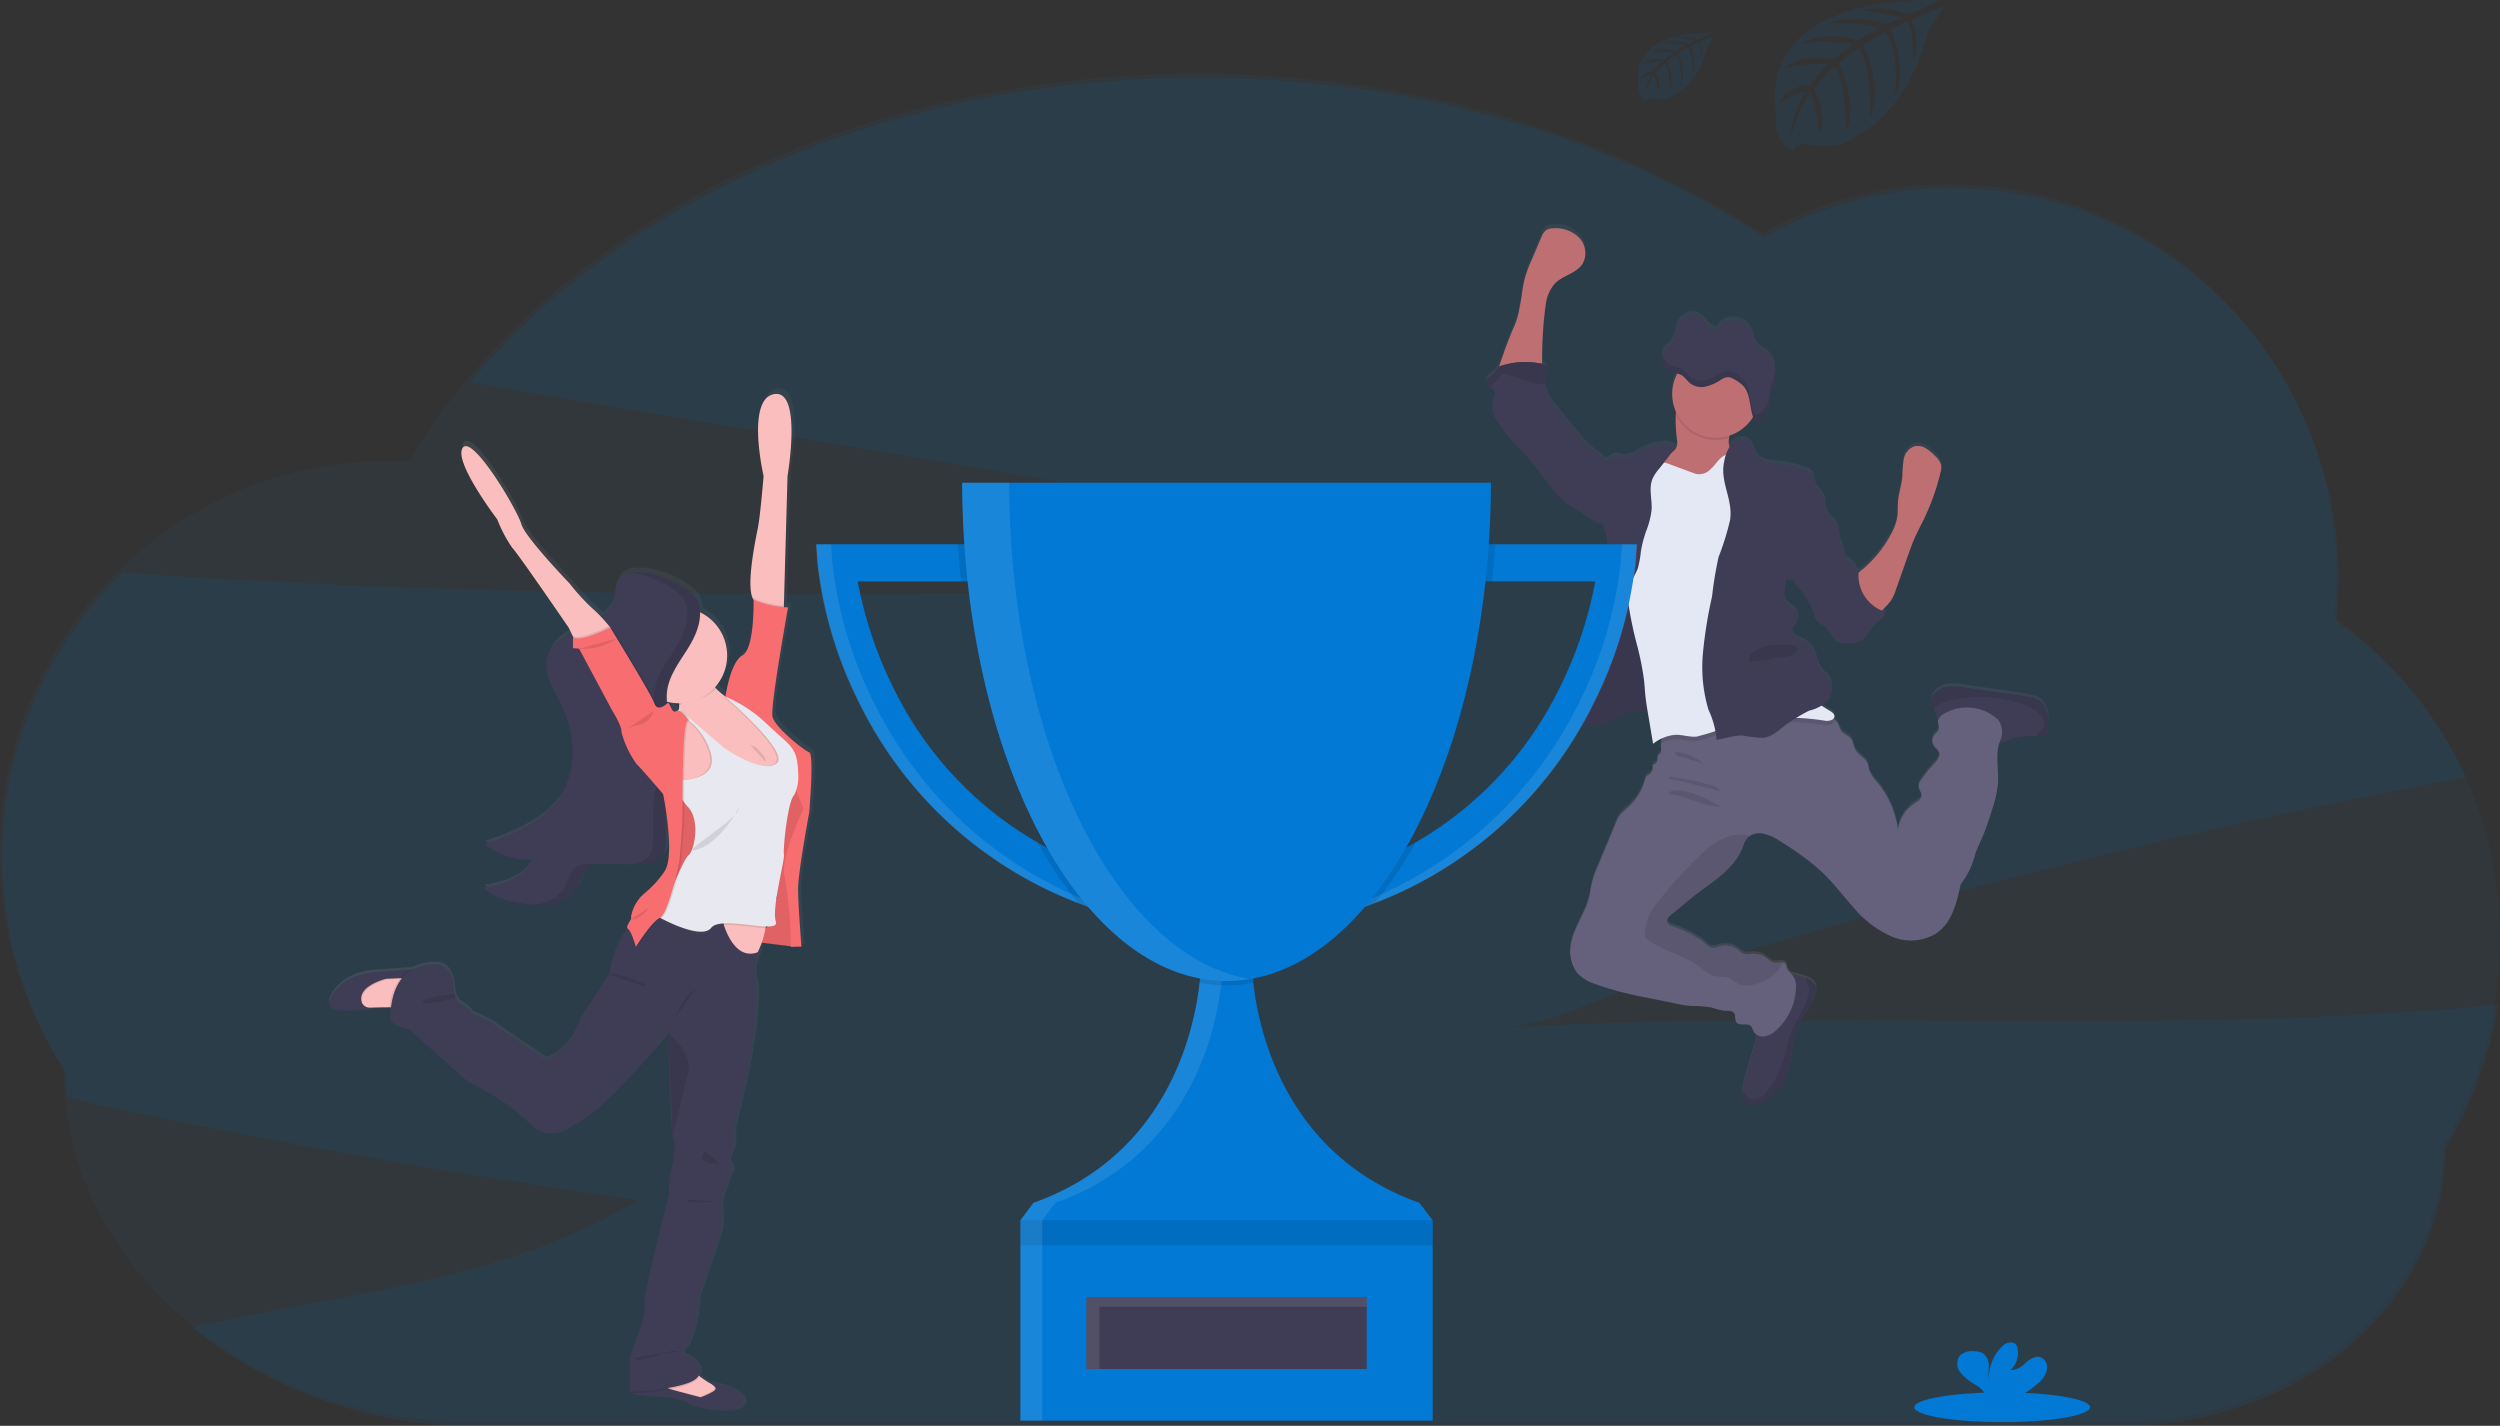 <svg xmlns="http://www.w3.org/2000/svg" xmlns:xlink="http://www.w3.org/1999/xlink" width="236.709" height="135" viewBox="0 0 236.709 135">
  <rect x="0" y="0" width="236.709" height="135" fill="#333333" stroke="none"/>
  <defs>
    <style>
      .cls-1, .cls-10, .cls-2 {
        fill: #0179d5;
      }

      .cls-1, .cls-11, .cls-7, .cls-9 {
        opacity: 0.1;
      }

      .cls-2 {
        opacity: 0.05;
      }

      .cls-3 {
        fill: url(#linear-gradient);
      }

      .cls-4 {
        fill: #be6f72;
      }

      .cls-5 {
        fill: #3f3d56;
      }

      .cls-6 {
        fill: #65617d;
      }

      .cls-8 {
        fill: #e3e8f4;
      }

      .cls-11 {
        fill: #fff;
      }

      .cls-12 {
        fill: url(#linear-gradient-2);
      }

      .cls-13 {
        fill: #f86d70;
      }

      .cls-14 {
        fill: #fbbebe;
      }

      .cls-15 {
        fill: #444053;
      }

      .cls-16 {
        fill: #e8e8f0;
      }
    </style>
    <linearGradient id="linear-gradient" x1="0.5" y1="1" x2="0.5" gradientUnits="objectBoundingBox">
      <stop offset="0" stop-color="gray" stop-opacity="0.251"/>
      <stop offset="0.54" stop-color="gray" stop-opacity="0.122"/>
      <stop offset="1" stop-color="gray" stop-opacity="0.102"/>
    </linearGradient>
    <linearGradient id="linear-gradient-2" x1="0" y1="0.5" x2="1" y2="0.5" xlink:href="#linear-gradient"/>
  </defs>
  <g id="_22112016" data-name="22112016" transform="translate(0.02 0)">
    <path id="Path_2357" data-name="Path 2357" class="cls-1" d="M171.135,249.286c4.573-.261,10.246-3.362,14.657-4.734q7.832-2.429,15.725-4.674,27.48-7.819,55.549-13.325,2.62-.515,5.247-1.006a37.142,37.142,0,0,0-12.261-14.726,37.676,37.676,0,0,0,.207-3.886c0-20.513-16.393-37.142-36.623-37.142a36.039,36.039,0,0,0-17.773,4.666c-14.318-9.419-33.006-15.119-53.453-15.119-29.054,0-54.56,11.51-69.013,28.843l67.924,11.475,41.659,7.035c-47.492,1.417-95.131,2.826-142.486-.5a37.537,37.537,0,0,0-5.4,47.382h0c0,.743.031,1.479.087,2.21,1.206.346,2.371.681,3.416.9q25.162,5.316,50.647,8.9c-12.52,7.72-27.767,8.812-42.21,12.081a42.323,42.323,0,0,0,26.956,9.311H229.815c16.873,0,30.55-11.746,30.55-26.238h0a37.283,37.283,0,0,0,4.966-13.633C234.108,250.117,202.5,247.5,171.135,249.286Z" transform="translate(-28.856 -151.974)"/>
    <path id="Path_2358" data-name="Path 2358" class="cls-2" d="M264.688,239.424a37.244,37.244,0,0,0-15.725-30.5,38.215,38.215,0,0,0,.207-3.884c0-20.513-16.4-37.136-36.623-37.136a36.06,36.06,0,0,0-17.776,4.664c-14.318-9.423-33.008-15.125-53.455-15.125-33.259,0-61.887,15.094-74.583,36.739-.706-.041-1.415-.064-2.131-.064-20.223,0-36.623,16.629-36.623,37.142A37.353,37.353,0,0,0,34,251.673h0c0,18.456,17.42,33.418,38.9,33.418H228.736c16.871,0,30.548-11.748,30.548-26.24h0a37.352,37.352,0,0,0,5.4-19.427Z" transform="translate(-28 -150.467)"/>
    <path id="Path_2359" data-name="Path 2359" class="cls-3" d="M760.418,271.246a2.3,2.3,0,0,0-1.01-.443c-.387-.089-.782-.145-1.175-.207l-5.094-.735a6,6,0,0,0-1.56-.083,1.98,1.98,0,0,0-1.357.7,1.058,1.058,0,0,0-.236.662,1.746,1.746,0,0,0,.232.687,2.3,2.3,0,0,1,.126.3,6.942,6.942,0,0,0,.182.693.586.586,0,0,0,.087.137.242.242,0,0,1,0,.035c-.056.286.124.583.043.859-.07.236-.3.379-.445.575a.865.865,0,0,0-.021.954c.155.24.437.4.517.679.106.362-.18.712-.435.991a15.367,15.367,0,0,0-1.3,1.633,1.012,1.012,0,0,0-.207.486c-.023.36.323.677.263,1.035-.048.281-.323.453-.561.621a3.489,3.489,0,0,0-1.655,2.564,8.98,8.98,0,0,0-2-4.552,3.254,3.254,0,0,1-.743-1.165c-.046-.18-.054-.372-.116-.546-.207-.548-.865-.784-1.152-1.289-.207-.356-.207-.813-.464-1.126s-.66-.383-.881-.685a4.377,4.377,0,0,1-.281-.637,1.393,1.393,0,0,0-.383-.459,1.11,1.11,0,0,0-.1-.068.329.329,0,0,0,.11-.244c0-.242-.24-.4-.449-.521-.269-.153-.532-.319-.788-.49a1.844,1.844,0,0,0,.706-.577,1.9,1.9,0,0,0,.269-1.241,1.567,1.567,0,0,0-.37-.95c-.13-.139-.294-.238-.43-.368a3.021,3.021,0,0,1-.621-1.328,2.7,2.7,0,0,0-1.066-1.6c-.273-.159-.592-.234-.859-.4a.749.749,0,0,1-.4-.788c.062-.207.254-.35.385-.526a1.047,1.047,0,0,0-.263-1.448c-.153-.1-.341-.182-.372-.36a.658.658,0,0,1-.48-.509,1.962,1.962,0,0,1,0-.737q.081-.577.159-1.15a.749.749,0,0,0,.575,0,5.065,5.065,0,0,0,.621.811,8.105,8.105,0,0,1,1.448,2.514,1.513,1.513,0,0,0,.544.877c.106.06.226.091.329.155a1.228,1.228,0,0,1,.323.331c.248.329.5.656.743.985l.012.05a.29.29,0,0,0,.033.083.275.275,0,0,0,.178.091,3.016,3.016,0,0,0,2.276-.079c.6-.372.857-1.109,1.361-1.6.358-.35.865-.621.966-1.113a3.66,3.66,0,0,1-.356-.13c.1-.1.207-.223.348-.36a4.381,4.381,0,0,0,.55-.656,4.231,4.231,0,0,0,.414-.927q.6-1.7,1.2-3.412c.19-.538.381-1.08.621-1.6.248-.567.542-1.111.813-1.668a22.14,22.14,0,0,0,1.61-4.531,1.655,1.655,0,0,0,.064-.66,1.74,1.74,0,0,0-.588-.894,4.313,4.313,0,0,0-.881-.73,1.448,1.448,0,0,0-1.1-.178,1.6,1.6,0,0,0-.985,1.241,13.031,13.031,0,0,0-.128,1.655c-.074.8-.348,1.566-.414,2.365-.035.461,0,.929-.056,1.39a5.073,5.073,0,0,1-.621,1.713,11.092,11.092,0,0,1-2.675,3.3c-.126.106-.257.207-.381.321a1.977,1.977,0,0,1,.027-.269,1.624,1.624,0,0,0-.263.093.788.788,0,0,0-.031-.31c-.166-.495-.9-.621-1.035-1.124a2.3,2.3,0,0,1-.035-.377,9.576,9.576,0,0,0-.447-1.241,5.3,5.3,0,0,0-.207-1.194,3.335,3.335,0,0,0-.55-.621,2.436,2.436,0,0,1-.523-.987c-.027-.1-.052-.207-.081-.308a1.412,1.412,0,0,0-.075-.681c-.188-.468-.674-.768-.85-1.241-.137-.368-.077-.828-.335-1.113a1.21,1.21,0,0,0-.49-.3,10.91,10.91,0,0,0-2.953-.7,2.514,2.514,0,0,1-1.6-.48c-.474-.463-.5-1.3-1.051-1.655a1.256,1.256,0,0,0-1.558.362,1.965,1.965,0,0,0-.157.207,2.214,2.214,0,0,1-.043-.848c0-.07.014-.143.021-.207a4.138,4.138,0,0,0,2.243-1.771v.012l.025.064c.06.151.155.3.3.312h0a.414.414,0,0,0,.257-.093,2.123,2.123,0,0,0,.344-.3q.079-.087.149-.18a2.342,2.342,0,0,0,.244-.414,2.46,2.46,0,0,0,.207-.693c.037-.24.041-.486.083-.726a4.464,4.464,0,0,1,.151-.548c.021-.06.041-.12.06-.18s.046-.141.066-.207a4.792,4.792,0,0,0,.207-1.312v-.223a2.183,2.183,0,0,0-.7-1.541c-.356-.292-.828-.414-1.088-.809a3.852,3.852,0,0,1-.306-.917,2.069,2.069,0,0,0-1.626-1.463,1.811,1.811,0,0,0-1.287.354h0l-.029.023h0a2.069,2.069,0,0,0-.513.571,1.707,1.707,0,0,1-.728-.414c-.207-.192-.366-.435-.575-.621a1.479,1.479,0,0,0-1.473-.31,1.761,1.761,0,0,0-1.053,1.206,4.2,4.2,0,0,1-.331,1.272c-.184.277-.486.414-.7.666a1.253,1.253,0,0,0-.261.552h0a1.5,1.5,0,0,0-.035.346h0a.628.628,0,0,0,.012.153v.025a1.1,1.1,0,0,0,.035.168h0a1.448,1.448,0,0,0,.308.567,1.362,1.362,0,0,0,.5.36,2.022,2.022,0,0,0,.24.077l.246.056.087.021a4.126,4.126,0,0,0-.116,3.644,1.653,1.653,0,0,1-.021.174,14.313,14.313,0,0,0,.108,2.439,1.309,1.309,0,0,1-.151.929,1.763,1.763,0,0,1-.3.267c.112-.145.226-.288.341-.43a1.476,1.476,0,0,0-1.167-.3,5.407,5.407,0,0,0-2.276.7,2.548,2.548,0,0,1-1.469.559c-.312-.035-.621-.207-.925-.124a1.876,1.876,0,0,0-.474.281.641.641,0,0,1-.389.12,8.4,8.4,0,0,0-1.217-1,9.583,9.583,0,0,1-1.21-1.3c-.67-.809-1.339-1.62-2-2.437a4.694,4.694,0,0,1-1.221-2.309,2.277,2.277,0,0,1-.014-.263,6.685,6.685,0,0,1,.157-1.241.621.621,0,0,0,0-.3c-.062-.207-.3-.283-.5-.329h0c.027-.159.046-.323.056-.478a36.269,36.269,0,0,1,.366-5.33,3.623,3.623,0,0,1,.859-1.835c.755-.763,2.019-.948,2.6-1.852a2.112,2.112,0,0,0-.317-2.483,3.134,3.134,0,0,0-2.437-.9,1.258,1.258,0,0,0-.71.19,1.509,1.509,0,0,0-.43.654l-.888,2.158A13.053,13.053,0,0,0,711.5,231c-.248.906-.3,1.862-.5,2.777a7.221,7.221,0,0,1-.7,2.228c-.277.728-.577,1.448-.828,2.191-.062.186-.279.739-.414,1.241a.757.757,0,0,0-.141.106,3.739,3.739,0,0,0-.294.437c-.188.248-.495.381-.7.621s-.25.681.037.8a.844.844,0,0,0,.18.039.587.587,0,0,1,.5.819c-.046.323-.207.621-.234.943a2.546,2.546,0,0,0,.6,1.583,13.65,13.65,0,0,0,1.1,1.488c.292.327.621.621.915.935,1.119,1.15,2.009,2.5,3.015,3.745a8.307,8.307,0,0,0,1.227,1.287,9.242,9.242,0,0,0,.929.639l1.73,1.1a1.9,1.9,0,0,0,.654.308.869.869,0,0,0,.232,0c.01.052.019.1.031.153a9.1,9.1,0,0,1,.464,1.587c.033.552-.017,1.117.023,1.676.037.515.151,1.035.18,1.541a9.906,9.906,0,0,1-.414,2.9,17.275,17.275,0,0,1-1.241,4.095,2.407,2.407,0,0,0-.414,1.1.57.57,0,0,0,.012.145h0l-.31.176c-.091.052-.182.1-.265.157a2.214,2.214,0,0,0-.975.983c-.13.358-.07.768-.228,1.115a.48.48,0,0,1-.025.046c-.166.323-.495.563-.569.917h0c-.056.271.052.559,0,.828v.01a3,3,0,0,0-.112.414.494.494,0,0,0,.012.137.788.788,0,0,0,.248.4,1.658,1.658,0,0,0,.242.192q.132.087.273.161l.054.029c.079.041.157.081.238.118l.054.023c.093.041.188.079.284.112l.066.021c.075.025.151.048.228.066l.052.017.048.01.207.043.077.014q.137.023.279.037h.083c.07,0,.139.01.207.012H718a2.321,2.321,0,0,0,.292-.027h.031c.087-.012.174-.027.261-.046l.066-.014c.081-.019.161-.037.242-.062l.043-.012c.1-.029.194-.06.29-.1a7.605,7.605,0,0,0,.956-.474c.207-.114.414-.23.621-.335a4.82,4.82,0,0,1,.472-.207,2.663,2.663,0,0,1,1.241-.207,4.865,4.865,0,0,1,.621.126v.068q.252,1.49.5,2.979a6.063,6.063,0,0,1,.857-.515,1.9,1.9,0,0,0-.11.466,1.85,1.85,0,0,0,0,.37.8.8,0,0,1-.058.569c-.072.1-.207.149-.246.257a.876.876,0,0,0-.021.337.538.538,0,0,1-.492.5.786.786,0,0,1-.312.923,1.094,1.094,0,0,0-.24.157.716.716,0,0,0-.139.312,5.529,5.529,0,0,1-1.62,2.663,5.208,5.208,0,0,0-.8.782,3.564,3.564,0,0,0-.362.714q-.828,2.024-1.68,4.049a8.985,8.985,0,0,0-.72,2.336c-.248,2.23-2.235,4.122-1.862,6.336a3.1,3.1,0,0,0,.646,1.513A3.807,3.807,0,0,0,718.125,298a30.137,30.137,0,0,0,4.953,1.3l2.632.54a11.5,11.5,0,0,0,1.568.248,10.267,10.267,0,0,1,1.906.145,5.915,5.915,0,0,0,1.144.3c.339.019.757-.054.958.223s.046.643.236.89c.306.391,1.053,0,1.386.368a1.717,1.717,0,0,1,.207.457.827.827,0,0,0,.207.261,1.753,1.753,0,0,1,.025.354,6.1,6.1,0,0,1-.3,1.411q-.372,1.26-.743,2.522a5.588,5.588,0,0,0-.207.91,2.184,2.184,0,0,0,0,.451,1.239,1.239,0,0,0,.743,1.078,1.361,1.361,0,0,0,1.006-.124,4.441,4.441,0,0,0,.828-.559,5.651,5.651,0,0,0,1.194-1.229c1.035-1.548.7-3.642,1.426-5.353.482-1.142,1.421-2.069,1.734-3.273a1.31,1.31,0,0,0,.025-.708,1.467,1.467,0,0,0-.983-.8h-.019a8.488,8.488,0,0,0-1.035-.3c-.087-.019-.176-.033-.265-.048a1.624,1.624,0,0,1-.457-.6,1.387,1.387,0,0,0-.1-.358.372.372,0,0,0-.3-.166c-.207-.021-.484.054-.71.037-.461-.033-.768-.486-1.181-.7a2.413,2.413,0,0,0-1.3-.126,1.206,1.206,0,0,1-.472-.029,1.774,1.774,0,0,1-.5-.341,2.081,2.081,0,0,0-1.823-.366,1.987,1.987,0,0,1-.621.141c-.4-.023-.689-.383-.987-.656a11.85,11.85,0,0,0-2.965-1.434.677.677,0,0,1-.356-.306c-.114-.281.143-.563.375-.755l1.7-1.413c1.862-1.548,4.19-2.713,5.055-4.982a2.884,2.884,0,0,1,.414-.85,1.155,1.155,0,0,1,.23-.207,1.738,1.738,0,0,1,1.272-.248,4.3,4.3,0,0,1,1.5.654q1.111.672,2.162,1.448a19.124,19.124,0,0,1,1.976,1.622c1.086,1.035,1.99,2.262,3,3.377a9.644,9.644,0,0,0,3.573,2.69,4.6,4.6,0,0,0,4.31-.385c1.393-1.035,1.839-2.884,2.191-4.581a7.4,7.4,0,0,0,1.388-2.9c.238-.639.542-1.241.8-1.879.306-.749.546-1.523.786-2.295a11.033,11.033,0,0,0,.55-2.394c.1-1.289-.246-2.661.116-3.871a14.277,14.277,0,0,0,1.382-.532,6.85,6.85,0,0,1,2.189-.188H760a1.13,1.13,0,0,0,.728-.172,1.16,1.16,0,0,0,.3-.881A2.69,2.69,0,0,0,760.418,271.246Zm-29.979-35.295a1.537,1.537,0,0,1-.523.037Z" transform="translate(-567.122 -205.045)"/>
    <path id="Path_2360" data-name="Path 2360" class="cls-4" d="M791.948,313.3a2.277,2.277,0,0,1-.861.457l-1.467.526a5.466,5.466,0,0,1-2.468.47c-.47-.058-2.483-.354-2.787-.72-.463-.567,1.161-1.4,1.715-1.879a2.348,2.348,0,0,0,.348-.306,1.247,1.247,0,0,0,.151-.925,14.284,14.284,0,0,1-.108-2.435,4.908,4.908,0,0,1,.083-.577c.207-.952,1.092-.6,1.792-.352a14.014,14.014,0,0,1,2.431,1.053,1.744,1.744,0,0,1,.6.509,2.586,2.586,0,0,1,.135,1.655,1.55,1.55,0,0,0,.242,1.217,3.131,3.131,0,0,1,.391.414A.776.776,0,0,1,791.948,313.3Z" transform="translate(-627.817 -269.31)"/>
    <path id="Path_2361" data-name="Path 2361" class="cls-4" d="M715.561,235.659c.207-.917.252-1.862.5-2.771a12.975,12.975,0,0,1,.65-1.728l.912-2.129a1.5,1.5,0,0,1,.43-.652,1.274,1.274,0,0,1,.71-.19,3.162,3.162,0,0,1,2.437.9,2.089,2.089,0,0,1,.317,2.468c-.579.9-1.844,1.086-2.6,1.848a3.617,3.617,0,0,0-.859,1.831,36.081,36.081,0,0,0-.366,5.315,1.762,1.762,0,0,1-.621,1.469,1.81,1.81,0,0,1-.927.18l-1.357.023c-.228,0-1.053.143-1.2-.029-.265-.3.339-1.794.449-2.127.244-.739.544-1.459.828-2.185A7.266,7.266,0,0,0,715.561,235.659Z" transform="translate(-571.695 -206.576)"/>
    <path id="Path_2362" data-name="Path 2362" class="cls-5" d="M832.235,571.308c-.312,1.2-1.252,2.127-1.734,3.267-.726,1.707-.4,3.795-1.426,5.338a5.638,5.638,0,0,1-1.194,1.231,4.429,4.429,0,0,1-.828.557,1.361,1.361,0,0,1-1.006.124,1.238,1.238,0,0,1-.743-1.076,2.164,2.164,0,0,1,0-.449,5.565,5.565,0,0,1,.207-.908q.372-1.256.743-2.516a6.09,6.09,0,0,0,.3-1.407c.027-.521-.3-1.2-.163-1.686.064-.219.3-.414.414-.6a3.461,3.461,0,0,0,.356-.846,5.26,5.26,0,0,1,.641-1.68,3.944,3.944,0,0,1,.807-.755,2.139,2.139,0,0,1,.77-.432,1.884,1.884,0,0,1,.828.039,8.124,8.124,0,0,1,1.035.294h.019a1.448,1.448,0,0,1,.983.8A1.3,1.3,0,0,1,832.235,571.308Z" transform="translate(-660.342 -477.222)"/>
    <path id="Path_2363" data-name="Path 2363" class="cls-5" d="M922.881,441.5a1.146,1.146,0,0,1-.3.879,1.129,1.129,0,0,1-.728.172H921.8a6.973,6.973,0,0,0-2.189.188,8.277,8.277,0,0,1-1.575.563,3.842,3.842,0,0,1-2.158-.7,21.47,21.47,0,0,0-1.959-.931c-.439-.18-1.335-.3-1.546-.776a7.083,7.083,0,0,1-.182-.691,2.294,2.294,0,0,0-.126-.3,1.749,1.749,0,0,1-.232-.685,1.058,1.058,0,0,1,.236-.662,1.984,1.984,0,0,1,1.355-.7,6,6,0,0,1,1.56.083l5.094.732c.393.056.788.112,1.175.207a2.305,2.305,0,0,1,1.01.443A2.615,2.615,0,0,1,922.881,441.5Z" transform="translate(-728.974 -372.852)"/>
    <path id="Path_2364" data-name="Path 2364" class="cls-6" d="M787.261,449.657c-.621,1.31-.174,2.859-.286,4.308a10.981,10.981,0,0,1-.55,2.388c-.24.77-.48,1.541-.786,2.288-.257.621-.561,1.241-.8,1.875a7.521,7.521,0,0,1-1.388,2.9c-.352,1.693-.8,3.542-2.191,4.569a4.586,4.586,0,0,1-4.31.385,9.644,9.644,0,0,1-3.573-2.69c-1.012-1.115-1.916-2.33-3-3.368a18.83,18.83,0,0,0-1.98-1.62q-1.051-.764-2.162-1.436a4.33,4.33,0,0,0-1.5-.652,1.738,1.738,0,0,0-1.273.248,1.154,1.154,0,0,0-.23.207,2.848,2.848,0,0,0-.414.848c-.869,2.264-3.2,3.426-5.063,4.97l-1.7,1.409c-.232.192-.488.474-.375.753a.676.676,0,0,0,.356.306,11.838,11.838,0,0,1,2.965,1.43c.3.273.583.633.987.654a1.983,1.983,0,0,0,.621-.139,2.088,2.088,0,0,1,1.823.364,1.774,1.774,0,0,0,.5.341,1.206,1.206,0,0,0,.472.029,2.519,2.519,0,0,1,1.3.126c.4.2.72.66,1.181.693.226.017.495-.058.71-.037a.373.373,0,0,1,.3.166,1.372,1.372,0,0,1,.1.356c.085.292.37.47.557.71a1.961,1.961,0,0,1,.3,1.335,5.694,5.694,0,0,1-1.813,3.811,2.243,2.243,0,0,1-1.115.621,1.035,1.035,0,0,1-1.1-.49,1.7,1.7,0,0,0-.207-.455c-.333-.366-1.08.023-1.386-.368-.19-.244-.054-.635-.236-.888s-.621-.207-.958-.221a6.071,6.071,0,0,1-1.144-.3,10.281,10.281,0,0,0-1.906-.145,11.511,11.511,0,0,1-1.568-.248l-2.632-.538a31.2,31.2,0,0,1-4.953-1.3,3.987,3.987,0,0,1-1.655-1.014,3.1,3.1,0,0,1-.646-1.51c-.375-2.208,1.612-4.095,1.862-6.319a8.863,8.863,0,0,1,.72-2.33q.842-2.019,1.68-4.041a3.6,3.6,0,0,1,.352-.716,5.2,5.2,0,0,1,.8-.78,5.51,5.51,0,0,0,1.62-2.657.716.716,0,0,1,.139-.312,1.164,1.164,0,0,1,.24-.155.786.786,0,0,0,.312-.921.538.538,0,0,0,.492-.5.864.864,0,0,1,.021-.335c.05-.108.174-.161.246-.257a.8.8,0,0,0,.058-.567,1.85,1.85,0,0,1,0-.37,1.9,1.9,0,0,1,.555-1.157c.495-.486,1.2-.36,1.881-.476a10.774,10.774,0,0,0,1.986-.635,19.515,19.515,0,0,1,5.609-1.3,12.247,12.247,0,0,1,5.665.9,3.222,3.222,0,0,1,.73.414,1.384,1.384,0,0,1,.383.457,4.265,4.265,0,0,0,.281.635c.221.3.639.4.881.685s.263.768.463,1.121c.288.5.954.739,1.153,1.287.062.174.07.364.116.544a3.114,3.114,0,0,0,.743,1.163,8.94,8.94,0,0,1,2,4.552,3.462,3.462,0,0,1,1.655-2.557c.238-.155.513-.327.561-.608.06-.356-.286-.672-.263-1.035a1.014,1.014,0,0,1,.207-.484,15.31,15.31,0,0,1,1.3-1.628c.254-.279.54-.621.434-.989-.081-.275-.362-.437-.517-.677a.861.861,0,0,1,.021-.952c.145-.2.375-.339.445-.573.081-.275-.1-.573-.043-.857a1.059,1.059,0,0,1,.426-.552,4.31,4.31,0,0,1,5.26.495A1.963,1.963,0,0,1,787.261,449.657Z" transform="translate(-597.831 -379.684)"/>
    <path id="Path_2365" data-name="Path 2365" class="cls-7" d="M922.857,441.5a1.146,1.146,0,0,1-.3.879,1.13,1.13,0,0,1-.728.172h-.056c.085-.43.608-.677.7-1.113a.985.985,0,0,0-.228-.751,3.73,3.73,0,0,0-1.862-1.171,12.336,12.336,0,0,0-6.22-.466,6.263,6.263,0,0,0-1.635.5,5.313,5.313,0,0,0-.5.352,1.749,1.749,0,0,1-.232-.685,1.057,1.057,0,0,1,.236-.662,1.984,1.984,0,0,1,1.355-.7,6,6,0,0,1,1.56.083l5.094.732a11.927,11.927,0,0,1,1.175.207,2.3,2.3,0,0,1,1.01.443A2.6,2.6,0,0,1,922.857,441.5Z" transform="translate(-728.95 -372.852)"/>
    <path id="Path_2366" data-name="Path 2366" class="cls-7" d="M832.235,572.718c-.312,1.2-1.252,2.127-1.734,3.267-.726,1.707-.4,3.795-1.426,5.338a5.638,5.638,0,0,1-1.194,1.231,4.432,4.432,0,0,1-.828.557,1.361,1.361,0,0,1-1.006.124,1.238,1.238,0,0,1-.743-1.076,2.164,2.164,0,0,1,0-.449l.012.033c.18.435.474.89.937.966a1.268,1.268,0,0,0,.956-.337,5.909,5.909,0,0,0,1.459-2.154,8.951,8.951,0,0,0,.7-1.786c.083-.352.122-.712.207-1.064.393-1.709,1.732-3.1,2.028-4.835a1.184,1.184,0,0,0,.017-.362,1.829,1.829,0,0,0-.178-.451,2.233,2.233,0,0,1-.157-.5,1.448,1.448,0,0,1,.983.8A1.3,1.3,0,0,1,832.235,572.718Z" transform="translate(-660.342 -478.632)"/>
    <path id="Path_2367" data-name="Path 2367" class="cls-7" d="M793.756,517.764a3,3,0,0,1-.933,1.275,4.552,4.552,0,0,1-2.009.869,2,2,0,0,1-1.035-.012c-.459-.159-.79-.59-1.26-.714a8.636,8.636,0,0,0-1.035-.06,3.671,3.671,0,0,1-1.577-.923c-1.508-1.134-3.489-1.5-5-2.634a.463.463,0,0,1-.161-.168.5.5,0,0,1-.031-.234,4.759,4.759,0,0,1,.453-1.988,6.94,6.94,0,0,1,.852-1.215,36.851,36.851,0,0,1,4.326-4.72,6.556,6.556,0,0,1,2.276-1.4,3.411,3.411,0,0,1,1.995-.037,1.155,1.155,0,0,0-.23.207,2.848,2.848,0,0,0-.414.848c-.871,2.266-3.2,3.428-5.065,4.972l-1.7,1.409c-.232.192-.488.474-.375.753a.677.677,0,0,0,.356.306,11.835,11.835,0,0,1,2.965,1.43c.3.273.583.633.987.654a1.98,1.98,0,0,0,.621-.139,2.087,2.087,0,0,1,1.823.364,1.772,1.772,0,0,0,.5.341,1.207,1.207,0,0,0,.472.029,2.519,2.519,0,0,1,1.3.126c.4.2.72.66,1.181.693C793.272,517.818,793.541,517.739,793.756,517.764Z" transform="translate(-624.988 -426.645)"/>
    <path id="Path_2368" data-name="Path 2368" class="cls-5" d="M744.438,399.4a2.2,2.2,0,0,0-.972.977c-.132.358-.07.768-.23,1.115s-.517.59-.6.962c-.056.271.054.557,0,.828a3.576,3.576,0,0,0-.114.43c-.021.308.244.559.5.73a4.2,4.2,0,0,0,3.76.414,16.983,16.983,0,0,0,1.581-.809,3.127,3.127,0,0,1,1.7-.414c.341.037.668.161,1.01.207a1.059,1.059,0,0,0,.946-.281,1.18,1.18,0,0,0,.207-.49,7.328,7.328,0,0,0-.116-3.482c-.273-1.142-.687-2.241-.979-3.377a15.493,15.493,0,0,0-.712-2.5,3.282,3.282,0,0,0-1.74-1.841.325.325,0,0,0-.207-.027.351.351,0,0,0-.134.1,6.362,6.362,0,0,0-1.419,2.388c-.325.991-.414,2.042-.712,3.037a3.11,3.11,0,0,1-.621,1.285A7.09,7.09,0,0,1,744.438,399.4Z" transform="translate(-594.699 -336.359)"/>
    <path id="Path_2369" data-name="Path 2369" class="cls-7" d="M752.256,403a1.207,1.207,0,0,1-.217.49,1.049,1.049,0,0,1-.946.279c-.339-.041-.666-.168-1.008-.207a3.12,3.12,0,0,0-1.7.414c-.53.265-1.035.594-1.583.807a4.178,4.178,0,0,1-2.51.143,4.05,4.05,0,0,1-1.241-.546.89.89,0,0,1-.5-.73,3.554,3.554,0,0,1,.114-.428c.054-.271-.054-.557,0-.828.079-.372.439-.621.6-.964s.1-.755.228-1.113a2.206,2.206,0,0,1,.975-.979,7.434,7.434,0,0,0,1.175-.757,1.16,1.16,0,0,0,.11-.153,3.724,3.724,0,0,0,.492-1.14c.3-1,.387-2.046.71-3.04a6.374,6.374,0,0,1,1.421-2.386.312.312,0,0,1,.132-.1.331.331,0,0,1,.207.025,3.306,3.306,0,0,1,1.74,1.844,16.292,16.292,0,0,1,.712,2.5c.29,1.136.706,2.239.979,3.379A7.361,7.361,0,0,1,752.256,403Z" transform="translate(-594.715 -336.302)"/>
    <path id="Path_2370" data-name="Path 2370" class="cls-7" d="M799.9,310.8a4.138,4.138,0,0,1-5.04-2.276,4.92,4.92,0,0,1,.083-.577c.207-.952,1.092-.6,1.792-.352a14.011,14.011,0,0,1,2.431,1.053,1.745,1.745,0,0,1,.6.509A2.549,2.549,0,0,1,799.9,310.8Z" transform="translate(-636.206 -269.333)"/>
    <circle id="Ellipse_765" data-name="Ellipse 765" class="cls-4" cx="4.138" cy="4.138" r="4.138" transform="translate(158.307 33.176)"/>
    <path id="Path_2371" data-name="Path 2371" class="cls-7" d="M804.439,447.944c0,.343-.466.453-.811.435a26.2,26.2,0,0,0-3.685-.31c-1.554.141-2.982,1-4.54,1.078a13.756,13.756,0,0,0-1.8.052c-.766.143-1.448.608-2.228.675-.677.058-1.345-.2-2.021-.17a3.248,3.248,0,0,0-1.351.385,1.9,1.9,0,0,1,.555-1.157c.495-.486,1.2-.36,1.881-.476a10.775,10.775,0,0,0,1.986-.635,19.514,19.514,0,0,1,5.609-1.3,12.247,12.247,0,0,1,5.663.9,3.221,3.221,0,0,1,.73.414A.324.324,0,0,1,804.439,447.944Z" transform="translate(-630.765 -379.705)"/>
    <path id="Path_2372" data-name="Path 2372" class="cls-8" d="M778.139,333l-1.676-.621-.708-.261a3.423,3.423,0,0,0-.9-.24,2.3,2.3,0,0,0-2.007,1.167,6.306,6.306,0,0,0-.735,2.311q-.285,1.643-.484,3.3a21.545,21.545,0,0,0-.217,3.008,35.643,35.643,0,0,0,1.186,7.581,26.666,26.666,0,0,1,.66,3.362c.05.468.072.937.122,1.407.054.528.141,1.049.228,1.573l.5,2.973a3.931,3.931,0,0,1,2.09-.85c.677-.025,1.347.228,2.021.17a23.1,23.1,0,0,0,2.228-.672,13.43,13.43,0,0,1,1.8-.052c1.556-.079,2.986-.939,4.538-1.078a24.93,24.93,0,0,1,3.687.308c.343.021.809-.089.809-.435,0-.24-.24-.4-.449-.519a22.139,22.139,0,0,1-2.8-2,9.465,9.465,0,0,1-2.2-2.181c-1.351-2.1-.888-4.941-2.04-7.157-.937-1.8,0-4.159,0-6.189a9.415,9.415,0,0,0-.792-4.633l-.8-2.038a.334.334,0,0,0-.1-.155.317.317,0,0,0-.184-.056,1.941,1.941,0,0,0-1.337.428c-.379.308-.621.751-.993,1.072A1.511,1.511,0,0,1,778.139,333Z" transform="translate(-617.608 -288.134)"/>
    <path id="Path_2373" data-name="Path 2373" class="cls-5" d="M809.069,326.85a3.672,3.672,0,0,1,.654-1.6,1.257,1.257,0,0,1,1.558-.36c.555.36.577,1.192,1.051,1.655a2.55,2.55,0,0,0,1.6.48,10.832,10.832,0,0,1,2.953.7,1.207,1.207,0,0,1,.49.294c.259.294.207.745.335,1.111.176.472.662.772.85,1.241a2.476,2.476,0,0,1-.174,1.641c-.312.962-.509,1.961-.813,2.928a6.518,6.518,0,0,1-1.448,2.646c-.315.323-.782.621-1.2.428l-.159,1.148a1.952,1.952,0,0,0,0,.735.658.658,0,0,0,.48.509c.031.178.219.263.372.36a1.035,1.035,0,0,1,.263,1.448c-.13.176-.323.314-.385.523a.744.744,0,0,0,.4.786c.269.166.586.242.859.4a2.67,2.67,0,0,1,1.066,1.6,2.957,2.957,0,0,0,.621,1.326c.137.13.3.23.43.366a1.571,1.571,0,0,1,.37.95,1.885,1.885,0,0,1-.269,1.241,3.75,3.75,0,0,1-1.862,1.035,15.69,15.69,0,0,0-2.971,1.945,3.17,3.17,0,0,1-1.355.637,11.873,11.873,0,0,1-2-.234,4.976,4.976,0,0,0-1.2.157l-1.242.269a8.049,8.049,0,0,0-.759-2.843,14.127,14.127,0,0,1-.53-5.38,42.133,42.133,0,0,1,.865-5.367,34.227,34.227,0,0,1,.621-3.745,24.676,24.676,0,0,0,1.082-3.484C809.934,330.435,808.627,328.778,809.069,326.85Z" transform="translate(-645.834 -283.154)"/>
    <path id="Path_2374" data-name="Path 2374" class="cls-5" d="M850.427,352.284a2.276,2.276,0,0,1,.238.672,2.427,2.427,0,0,0,.523.985,3.39,3.39,0,0,1,.55.621,4.64,4.64,0,0,1,.207,1.192,9.571,9.571,0,0,1,.447,1.241,2.285,2.285,0,0,0,.035.377c.135.5.871.621,1.035,1.121.11.325-.079.679-.043,1.02a.9.9,0,0,1,.019.323.656.656,0,0,1-.236.3,4.759,4.759,0,0,0-1.362,2.423,13.8,13.8,0,0,0-.312,2.8l-.809-1.07a1.23,1.23,0,0,0-.323-.331c-.1-.062-.223-.093-.329-.155a1.5,1.5,0,0,1-.544-.873,8.07,8.07,0,0,0-1.448-2.508,2.737,2.737,0,0,1-.784-1.279,2.355,2.355,0,0,1,.037-.691,11.784,11.784,0,0,1,1.088-3.946c.308-.563.708-1.072,1-1.643C849.618,352.487,849.9,351.5,850.427,352.284Z" transform="translate(-677.78 -304.763)"/>
    <path id="Path_2375" data-name="Path 2375" class="cls-5" d="M719.351,303.961a.946.946,0,0,1-.128.5.654.654,0,0,1-.654.207,1.892,1.892,0,0,1-.654-.306l-1.73-1.095a9.566,9.566,0,0,1-.929-.637,8.288,8.288,0,0,1-1.227-1.285c-1.006-1.241-1.9-2.588-3.015-3.724-.3-.31-.621-.608-.915-.933a13.628,13.628,0,0,1-1.1-1.486,2.53,2.53,0,0,1-.6-1.579c.033-.323.188-.621.234-.941a.587.587,0,0,0-.5-.817.846.846,0,0,1-.18-.039c-.288-.12-.244-.565-.037-.8s.513-.364.7-.621a3.745,3.745,0,0,1,.294-.437,1.12,1.12,0,0,1,.482-.242,7.461,7.461,0,0,1,3.673-.139c.207.046.443.128.5.329a.606.606,0,0,1,0,.3,6.659,6.659,0,0,0-.157,1.241,2.2,2.2,0,0,0,.015.261,4.681,4.681,0,0,0,1.221,2.3c.658.815,1.326,1.624,2,2.431a9.55,9.55,0,0,0,1.21,1.293,6.909,6.909,0,0,1,1.273,1.061,2.323,2.323,0,0,1,.207,1.27A28.206,28.206,0,0,1,719.351,303.961Z" transform="translate(-567.115 -255.138)"/>
    <path id="Path_2376" data-name="Path 2376" class="cls-4" d="M877.635,343.02a4.345,4.345,0,0,0,.55-.652,4.3,4.3,0,0,0,.414-.925l1.2-3.4c.19-.538.381-1.078.621-1.6.248-.565.542-1.109.813-1.655a22.076,22.076,0,0,0,1.608-4.5,1.668,1.668,0,0,0,.064-.66,1.735,1.735,0,0,0-.588-.892,4.3,4.3,0,0,0-.881-.728,1.448,1.448,0,0,0-1.1-.178,1.6,1.6,0,0,0-.985,1.241,12.972,12.972,0,0,0-.128,1.655c-.074.795-.348,1.562-.414,2.359-.035.461,0,.927-.056,1.386a5.065,5.065,0,0,1-.621,1.711,11.11,11.11,0,0,1-2.675,3.29,4.3,4.3,0,0,0-.8.772,2.518,2.518,0,0,0-.387.964,2.22,2.22,0,0,0,.168,1.566,2.3,2.3,0,0,0,1.6.956C876.87,343.9,877.062,343.614,877.635,343.02Z" transform="translate(-699.122 -285.565)"/>
    <path id="Path_2377" data-name="Path 2377" class="cls-5" d="M793.71,269.406a1.93,1.93,0,0,1,1.875-1.016,2.069,2.069,0,0,1,1.626,1.461,3.773,3.773,0,0,0,.306.915c.257.4.732.515,1.088.8a2.179,2.179,0,0,1,.7,1.539,4.657,4.657,0,0,1-.275,1.74,5.542,5.542,0,0,0-.207.728c-.041.24-.045.484-.083.724a2.359,2.359,0,0,1-.95,1.566.414.414,0,0,1-.257.093c-.161-.019-.261-.207-.321-.377-.329-.95-.25-2.11-.857-2.868a3.134,3.134,0,0,0-.981-.73,1.264,1.264,0,0,0-.5-.188,1.318,1.318,0,0,0-.724.265,4.509,4.509,0,0,1-1.432.633,1.759,1.759,0,0,1-1.479-.319c-.286-.236-.495-.59-.811-.774a6.25,6.25,0,0,0-.96-.3,1.421,1.421,0,0,1-.575-2.168c.207-.248.513-.389.7-.664a4.191,4.191,0,0,0,.331-1.27,1.748,1.748,0,0,1,1.053-1.2,1.479,1.479,0,0,1,1.473.308c.207.186.372.426.575.621a1.655,1.655,0,0,0,1.531.414" transform="translate(-631.24 -238.088)"/>
    <path id="Path_2378" data-name="Path 2378" class="cls-7" d="M828.709,419.44a.8.8,0,0,0-.219.877,19.381,19.381,0,0,0,2.406-.346c.563-.081,1.55-.041,1.928-.557.675-.912-1.415-.71-1.8-.677A3.943,3.943,0,0,0,828.709,419.44Z" transform="translate(-662.838 -357.667)"/>
    <path id="Path_2379" data-name="Path 2379" class="cls-5" d="M713.617,290.22a6.664,6.664,0,0,0-.157,1.241,3.616,3.616,0,0,1-1.862-.288l-1.711-.583a.486.486,0,0,0-.654.122,14.491,14.491,0,0,1-1.035,1.148.843.843,0,0,1-.18-.039c-.288-.12-.244-.565-.037-.8s.513-.364.7-.621a3.732,3.732,0,0,1,.294-.437,1.119,1.119,0,0,1,.482-.242,7.461,7.461,0,0,1,3.673-.139c.207.046.443.128.5.329A.606.606,0,0,1,713.617,290.22Z" transform="translate(-567.17 -255.138)"/>
    <path id="Path_2380" data-name="Path 2380" class="cls-7" d="M713.617,290.22a6.664,6.664,0,0,0-.157,1.241,3.616,3.616,0,0,1-1.862-.288l-1.711-.583a.486.486,0,0,0-.654.122,14.491,14.491,0,0,1-1.035,1.148.843.843,0,0,1-.18-.039c-.288-.12-.244-.565-.037-.8s.513-.364.7-.621a3.732,3.732,0,0,1,.294-.437,1.119,1.119,0,0,1,.482-.242,7.461,7.461,0,0,1,3.673-.139c.207.046.443.128.5.329A.606.606,0,0,1,713.617,290.22Z" transform="translate(-567.17 -255.138)"/>
    <path id="Path_2381" data-name="Path 2381" class="cls-7" d="M795.786,480.035a1.033,1.033,0,0,1,.722.542l-2.4-.608-1.241-.317c-.219-.056-1.006-.12-1.15-.292-.207-.252.528-.079.66-.06.4.06.8.122,1.2.194C794.335,479.629,795.06,479.851,795.786,480.035Z" transform="translate(-633.686 -405.671)"/>
    <path id="Path_2382" data-name="Path 2382" class="cls-7" d="M796.828,486.994a4.479,4.479,0,0,0-1.055-.182c-.372-.089-.739-.207-1.1-.321-.743-.242-1.479-.517-2.243-.7-.141-.031-.621-.039-.6-.217s.48-.24.594-.248a5.867,5.867,0,0,1,2.15.492A9.474,9.474,0,0,1,796.828,486.994Z" transform="translate(-633.8 -410.509)"/>
    <path id="Path_2383" data-name="Path 2383" class="cls-7" d="M797.224,469.106a15.888,15.888,0,0,0-2.23-.77.906.906,0,0,1-.569-.174.67.67,0,0,1-.184-.331,3.855,3.855,0,0,1,1.608.4,5.055,5.055,0,0,1,.753.4C796.775,468.742,797.035,469.046,797.224,469.106Z" transform="translate(-635.714 -396.634)"/>
    <path id="Path_2384" data-name="Path 2384" class="cls-5" d="M868.79,384.46a3.619,3.619,0,0,0,2.537,4c-.1.49-.608.761-.966,1.111-.5.49-.766,1.225-1.361,1.6a3.037,3.037,0,0,1-2.276.079.278.278,0,0,1-.178-.093.256.256,0,0,1-.033-.081,5.324,5.324,0,0,1-.157-2.814,9.187,9.187,0,0,1,1.1-2.139C867.852,385.428,867.89,384.688,868.79,384.46Z" transform="translate(-692.804 -330.514)"/>
    <path id="Path_2385" data-name="Path 2385" class="cls-5" d="M752.24,327.094a5.379,5.379,0,0,0-2.276.693,2.545,2.545,0,0,1-1.469.557c-.312-.035-.621-.207-.925-.124a1.815,1.815,0,0,0-.474.281.536.536,0,0,1-.521.083l-.207,2.864a10.5,10.5,0,0,0,.106,3.261,9.142,9.142,0,0,1,.464,1.585c.033.55-.017,1.115.023,1.672.037.515.151,1.022.18,1.537a9.783,9.783,0,0,1-.414,2.882,17.152,17.152,0,0,1-1.241,4.082,2.408,2.408,0,0,0-.414,1.1.565.565,0,0,0,.012.145c-.207.114-.4.221-.575.333a2.206,2.206,0,0,0-.975.979c-.13.358-.07.768-.228,1.113s-.517.592-.6.964c-.056.271.052.557,0,.828a3.53,3.53,0,0,0-.114.428.9.9,0,0,0,.5.73,4.05,4.05,0,0,0,1.241.546l1.235-4.9h0a39.537,39.537,0,0,0,2.8-6.511,14,14,0,0,1,.809-2.144,10.076,10.076,0,0,0,.621-1.217,9.161,9.161,0,0,0,.3-1.637,11.461,11.461,0,0,1,.486-1.889,8.1,8.1,0,0,0,.528-2.024c.068-1-.294-2.05.091-2.973a3.955,3.955,0,0,1,.631-.95c.534-.654,1.02-1.339,1.554-1.993A1.435,1.435,0,0,0,752.24,327.094Z" transform="translate(-594.754 -285.012)"/>
    <g id="Group_6143" data-name="Group 6143" class="cls-9" transform="translate(157.365 30.637)">
      <path id="Path_2386" data-name="Path 2386" d="M816.288,271.81l-.259.019-.029.021A1.525,1.525,0,0,0,816.288,271.81Z" transform="translate(-810.337 -271.81)"/>
      <path id="Path_2387" data-name="Path 2387" d="M799.315,287.439a5.57,5.57,0,0,1-.265,1.208,5.532,5.532,0,0,0-.207.728c-.041.24-.046.484-.083.724a2.359,2.359,0,0,1-.95,1.566.414.414,0,0,1-.257.093c-.161-.019-.261-.207-.321-.377-.329-.95-.25-2.11-.857-2.868a3.134,3.134,0,0,0-.981-.73,1.264,1.264,0,0,0-.5-.188,1.318,1.318,0,0,0-.724.265,4.508,4.508,0,0,1-1.432.633,1.759,1.759,0,0,1-1.479-.319c-.286-.236-.495-.59-.811-.774a6.25,6.25,0,0,0-.96-.3,1.413,1.413,0,0,1-.807-.923.585.585,0,0,1-.017-.079,1.449,1.449,0,0,0,.017.7,1.413,1.413,0,0,0,.807.923,6.971,6.971,0,0,1,.96.3,7.824,7.824,0,0,1,.811.774,1.759,1.759,0,0,0,1.479.319,4.508,4.508,0,0,0,1.432-.633,1.318,1.318,0,0,1,.724-.265,1.264,1.264,0,0,1,.5.188,3.134,3.134,0,0,1,.966.737c.606.757.528,1.918.857,2.868.06.172.159.358.321.377a.414.414,0,0,0,.271-.1,2.359,2.359,0,0,0,.952-1.573c.037-.24.041-.484.083-.724a5.532,5.532,0,0,1,.207-.728,4.658,4.658,0,0,0,.275-1.74C799.324,287.5,799.32,287.468,799.315,287.439Z" transform="translate(-788.631 -283.143)"/>
    </g>
    <path id="Path_2388" data-name="Path 2388" class="cls-10" d="M667.173,372.81l-.141,1.889a39.283,39.283,0,0,1-4.128,13.5,38.318,38.318,0,0,1-20.546,18.578q-1.334.528-2.771.985l-1.068-3.352a39.194,39.194,0,0,0,7.7-3.368,34.084,34.084,0,0,0,13.482-14.31,38.435,38.435,0,0,0,3.538-10.408H650.268V372.81Z" transform="translate(-512.214 -321.275)"/>
    <path id="Path_2389" data-name="Path 2389" class="cls-11" d="M644.7,406.8a38.31,38.31,0,0,0,20.544-18.576,39.2,39.2,0,0,0,4.128-13.5l.141-1.889h1.448l-.141,1.889a39.229,39.229,0,0,1-4.128,13.5A38.318,38.318,0,0,1,646.153,406.8q-1.335.528-2.773.987l-.141-.441Q643.989,407.078,644.7,406.8Z" transform="translate(-515.957 -321.291)"/>
    <path id="Path_2390" data-name="Path 2390" class="cls-10" d="M430.173,404.413l-1.068,3.352q-1.438-.459-2.773-.987A38.31,38.31,0,0,1,405.789,388.2a39.206,39.206,0,0,1-4.128-13.5l-.141-1.889h16.9v3.517H405.441a38.46,38.46,0,0,0,3.548,10.408,34.062,34.062,0,0,0,13.48,14.308,39.107,39.107,0,0,0,7.7,3.371Z" transform="translate(-324.251 -321.275)"/>
    <path id="Path_2391" data-name="Path 2391" class="cls-11" d="M427.521,406.8a38.31,38.31,0,0,1-20.544-18.576,39.206,39.206,0,0,1-4.128-13.5l-.141-1.889H401.26l.141,1.889a39.23,39.23,0,0,0,4.128,13.5A38.318,38.318,0,0,0,426.073,406.8q1.335.528,2.773.987l.141-.441Q428.239,407.078,427.521,406.8Z" transform="translate(-324.045 -321.291)"/>
    <path id="Path_2392" data-name="Path 2392" class="cls-10" d="M533.958,588.565v18.967H494.92V588.565l1.241-1.655c12.65-4.49,15.214-16.2,15.725-20.832a19.054,19.054,0,0,0,.13-1.928h4.827a19.072,19.072,0,0,0,.13,1.928c.519,4.633,3.083,16.346,15.725,20.832Z" transform="translate(-398.326 -473.025)"/>
    <rect id="Rectangle_2688" data-name="Rectangle 2688" class="cls-7" width="39.038" height="2.379" transform="translate(96.594 115.541)"/>
    <path id="Path_2393" data-name="Path 2393" class="cls-11" d="M498.231,586.91c12.65-4.49,15.214-16.2,15.725-20.832a19.054,19.054,0,0,0,.13-1.928h-2.069a19.054,19.054,0,0,1-.13,1.928c-.519,4.633-3.083,16.346-15.725,20.832l-1.241,1.655v18.967h2.069V588.565Z" transform="translate(-398.326 -473.025)"/>
    <path id="Path_2394" data-name="Path 2394" class="cls-7" d="M466.26,372.81h3.5v3.517H466.57Q466.382,374.589,466.26,372.81Z" transform="translate(-375.596 -321.275)"/>
    <path id="Path_2395" data-name="Path 2395" class="cls-7" d="M510.473,512.631l-1.068,3.352q-1.438-.459-2.773-.987a37.07,37.07,0,0,1-3.863-5.736A39.108,39.108,0,0,0,510.473,512.631Z" transform="translate(-404.552 -429.492)"/>
    <path id="Path_2396" data-name="Path 2396" class="cls-7" d="M638.51,512.638a39.194,39.194,0,0,0,7.7-3.368,37.217,37.217,0,0,1-3.863,5.738q-1.335.528-2.771.985Z" transform="translate(-512.206 -429.5)"/>
    <path id="Path_2397" data-name="Path 2397" class="cls-7" d="M698.829,372.81q-.122,1.779-.31,3.517H695.33V372.81Z" transform="translate(-557.269 -321.275)"/>
    <path id="Path_2398" data-name="Path 2398" class="cls-7" d="M582.048,566.078a13.374,13.374,0,0,1-5.088,0,19.054,19.054,0,0,0,.13-1.928h4.827A19.054,19.054,0,0,0,582.048,566.078Z" transform="translate(-463.391 -473.025)"/>
    <path id="Path_2399" data-name="Path 2399" class="cls-10" d="M468.26,344.65c.089,26.083,11.262,47.175,25.036,47.175s24.945-21.092,25.036-47.175Z" transform="translate(-377.182 -298.941)"/>
    <path id="Path_2400" data-name="Path 2400" class="cls-11" d="M472.709,344.65H468.26c.089,26.083,11.262,47.175,25.036,47.175a13.52,13.52,0,0,0,2.224-.188C482.787,389.51,472.793,369.314,472.709,344.65Z" transform="translate(-377.182 -298.941)"/>
    <rect id="Rectangle_2689" data-name="Rectangle 2689" class="cls-5" width="26.553" height="6.828" transform="translate(102.836 122.801)"/>
    <path id="Path_2401" data-name="Path 2401" class="cls-11" d="M498.331,594.431h25.311V593.5H497.09v6.828h1.241Z" transform="translate(-394.254 -470.699)"/>
    <path id="Path_2402" data-name="Path 2402" class="cls-12" d="M224.359,335.589c-.478-.159-3.292-2.386-3.505-3.393s1.488-10.4,1.488-10.4a3.822,3.822,0,0,1-.414-.031v-.151l.35-12.332s1.434-8.276-1.275-7.794-1.01,7.794-1.01,7.794-.308,3.712-.526,4.825c-.207,1.074-1.155,5.448-.509,6.807a1.482,1.482,0,0,0,.079.141h0s.108,4.666-1.061,5.3c-1.115.606-1.579,3.658-1.618,3.931l-.06-.025h0a3.242,3.242,0,0,1-.863-.788c-.025-.031-.043-.064-.066-.1a4.557,4.557,0,0,0-1.4-7.116,2.939,2.939,0,0,0-.275-1.142c-.538-1.15-3.517-2.655-5.634-2.69-.977-.029-1.777.248-2.069,1.012a5.838,5.838,0,0,0-.166,1.229,3.125,3.125,0,0,1-1.339,1.99,8.394,8.394,0,0,0-.892-.859,19.481,19.481,0,0,1-2.069-2.276s-4.3-4.455-4.62-5.676-4.616-8.552-5.572-7.275,3.292,6.84,3.292,6.84a12.941,12.941,0,0,0,1.428,2.7c.621.683,5.38,7.594,5.38,7.594l.228.472a4.134,4.134,0,0,0-2.249,2.255c-.476,1.548.565,3.1,1.285,4.552,1.4,2.826,1.6,6.431-.207,9.013-1.622,2.28-4.436,3.364-7.07,4.312a6.958,6.958,0,0,0,4.469,1.484c-.608,1.763-2.764,2.346-4.6,2.673a6.623,6.623,0,0,0,3.669,1.469,10.992,10.992,0,0,0,1.964.155h.161l.161-.012a5.619,5.619,0,0,0,.668-.085,3.511,3.511,0,0,0,2.373-1.56c.414-.722.559-1.707,1.31-2.069a1.674,1.674,0,0,1,.621-.147h.4l3.131.031h.4a2.588,2.588,0,0,0,2.276-.9,2.508,2.508,0,0,0,.283-1.148c.066-.991,0-2.011.027-3.011.267,1.819.546,4.653-.118,5.7a9.725,9.725,0,0,1-1.941,2.1,3.725,3.725,0,0,0-.513.526c-.1.072-.161.112-.161.112l-.064.192a3.643,3.643,0,0,0-.5,1.171.813.813,0,0,0-.039.333c.072.147-.517.753-.346,1.008a9.126,9.126,0,0,0-1.753,4.345l-2.69,4.084c-1.382,3.631-3.451,4-3.451,4s-4.86-3.261-4.993-3.42a18.771,18.771,0,0,0-1.99-.956,2.106,2.106,0,0,0-.956-.873c-.637-.265-.691-1.241-.691-1.241-.079-2.307-1.434-2.483-1.434-2.483a4.4,4.4,0,0,0-2.568.457l-.195.014c-.939.077-2.069.161-3.311.244-3.453.228-4.275,2.464-4.275,2.464a.688.688,0,0,0,.132,1c.557.517,4.12,0,4.271-.012a2.314,2.314,0,0,1-.811-.056c.561-.021,1.333-.041,1.99-.041h.159a8.611,8.611,0,0,0-.06,1.051c0,.662,1.831,1.086,1.831,1.086l5.576,4.966a22.087,22.087,0,0,1,5.736,3.82,2.861,2.861,0,0,0,4.2.308c2.361-.583,9.154-8.8,9.16-8.8h0c0,.24.143,8.227.414,9.83h0a1.065,1.065,0,0,0,.06.238c.319.689-.108,2.572-.292,3.366a9.354,9.354,0,0,0-.134,2.015s-2.547,9.725-2.336,10.579-1.38,4.825-1.38,4.825v3.311l.277-.014a1.787,1.787,0,0,0-.1.166l-.019.035a11.773,11.773,0,0,0,2.841.265,7.969,7.969,0,0,1,3.1.879,8.641,8.641,0,0,0,2.708.447c2.044.132,2.044-.9,2.044-.9-.234-1.409-3.464-1.881-3.563-1.9-.261-.163-.5-.341-.706-.495l-.041-.033a.884.884,0,0,0,.035-.1c.346-1.407-1.566-2.017-1.566-2.017v-.343c1.241-.637,1.488-5.011,1.488-5.011s1.862-5.409,2.123-6.311a5.965,5.965,0,0,0,0-2.253l.186-1.167a5.74,5.74,0,0,0,.4-.954,2.357,2.357,0,0,1,.451-1.113c.292-.346-.319-1.167-.319-1.167l.532-1.378v-1.513l1.241-5.487s1.3-6.391.85-8.483a3.6,3.6,0,0,1,.532-3.155,2.611,2.611,0,0,1-.273.124,7.9,7.9,0,0,0,.321-.881l2.793.346v.041H223.6s-.319-3.931-.319-5.516,1.074-7.273,1.074-7.273S224.837,335.748,224.359,335.589ZM211.959,331c0,.155-.014.317-.025.482l-.056.085-.1-.087-.126.2-.037.019c-.273-.141-.414-.946-.61-.772l-.027.023c-.043-.05-.087-.064-.132-.023l-.041.035v-.184a4.654,4.654,0,0,0,1.159.147C211.961,330.948,211.959,330.975,211.959,331Zm9.29,18.307h.06l-.1.261C221.222,349.481,221.234,349.4,221.249,349.307Zm-10.2,46.921-.381-.1.207-.035.192.126.023.017Zm3.89-.557c-.126-.066-.255-.143-.379-.221C214.6,395.473,214.766,395.557,214.94,395.671Z" transform="translate(-147.442 -264.697)"/>
    <path id="Path_2403" data-name="Path 2403" class="cls-13" d="M347.124,390.03l-2.506,6.53h.608l-2.357,1.879,4.254.53Z" transform="translate(-271.943 -309.329)"/>
    <path id="Path_2404" data-name="Path 2404" class="cls-7" d="M347.124,390.03l-2.506,6.53-.631-.17-1.117,2.048,4.254.53Z" transform="translate(-271.943 -309.329)"/>
    <path id="Path_2405" data-name="Path 2405" class="cls-13" d="M344.44,364.736h3.929l1.442-11.866H344.44Z" transform="translate(-273.188 -279.858)"/>
    <path id="Path_2406" data-name="Path 2406" class="cls-7" d="M344.44,364.736h3.929l1.442-11.866H344.44Z" transform="translate(-273.188 -279.858)"/>
    <path id="Path_2407" data-name="Path 2407" class="cls-14" d="M333.817,440.458l.848-.143,1.949-.331s5.853-1.32,7.062-1.428a7.546,7.546,0,0,0,2.119-.6c.317-.137.517-.24.517-.24l-2.108-3.851-3.271-2.425a5.664,5.664,0,0,1-2.944-1.645,1.939,1.939,0,0,1-.271-1.837c.534-1.655-3.188,1.583-3.188,1.583s.035.776,0,1.765c0,.195-.019.4-.033.6a4.07,4.07,0,0,1-.033.414,6.654,6.654,0,0,1-.646,2.6C332.917,436.4,333.817,440.458,333.817,440.458Z" transform="translate(-270.239 -364.635)"/>
    <path id="Path_2408" data-name="Path 2408" class="cls-7" d="M338.79,431.7h.083c.149,0,.269-.317.414-.331a4.292,4.292,0,0,0,2.967-1.181,1.941,1.941,0,0,1-.271-1.835c.534-1.655-3.188,1.581-3.188,1.581S338.833,430.712,338.79,431.7Z" transform="translate(-274.501 -364.952)"/>
    <path id="Path_2409" data-name="Path 2409" class="cls-14" d="M316.89,406.279a4.533,4.533,0,0,0,4.535,4.535,3.158,3.158,0,0,0,.443-.021,4.535,4.535,0,1,0-4.978-4.515Z" transform="translate(-257.132 -344.223)"/>
    <path id="Path_2410" data-name="Path 2410" class="cls-5" d="M261.8,386.522a5.58,5.58,0,0,0-.163,1.223c-.221,1.471-1.717,2.353-3.071,2.969s-2.88,1.347-3.311,2.768c-.472,1.537.559,3.079,1.275,4.521,1.395,2.81,1.593,6.393-.207,8.963-1.6,2.276-4.386,3.356-7.01,4.3a6.911,6.911,0,0,0,4.438,1.477c-.6,1.753-2.744,2.334-4.569,2.657a6.564,6.564,0,0,0,3.644,1.461,8.261,8.261,0,0,0,2.9.054,3.48,3.48,0,0,0,2.355-1.552c.414-.718.555-1.7,1.3-2.059a2.355,2.355,0,0,1,1.061-.155l3.1.033c.966,0,2.111-.074,2.609-.9a2.482,2.482,0,0,0,.281-1.142c.134-2.036-.257-4.188.581-6.046.252-.561-1.368-1.448-1.2-2.042a19.074,19.074,0,0,0,.724-5.775c0-1.645,1.07-3.062,1.953-4.451s1.622-3.141.925-4.631C268.632,386.538,262.726,384.124,261.8,386.522Z" transform="translate(-203.432 -331.349)"/>
    <path id="Path_2411" data-name="Path 2411" class="cls-14" d="M330.13,752.521l.79.523.122.081.023.014.937.621,2.189.368,1.924-.132s.555-1.159-.317-1.132a1.812,1.812,0,0,1-.795-.23l-.12-.06h0c-.126-.066-.252-.141-.377-.219h0c-.259-.163-.5-.341-.7-.492-.29-.223-.482-.393-.482-.393Z" transform="translate(-267.633 -621.587)"/>
    <path id="Path_2412" data-name="Path 2412" class="cls-7" d="M334,757.51l.122.081.023.015.937.621,2.189.368,1.924-.132s.555-1.159-.317-1.132a1.812,1.812,0,0,1-.795-.23c.153.12.281.25.294.36.035.3-1.424.828-1.424.828l-2.057-.544s-.35-.1-.828-.223l-.046-.012Z" transform="translate(-270.702 -626.052)"/>
    <path id="Path_2413" data-name="Path 2413" class="cls-5" d="M317,756.9a11.648,11.648,0,0,0,2.82.263,7.945,7.945,0,0,1,3.087.871,8.656,8.656,0,0,0,2.69.443c2.03.132,2.03-.9,2.03-.9-.232-1.4-3.439-1.862-3.538-1.883h0a3.951,3.951,0,0,1,.377.219h0c.228.149.474.344.492.5.035.294-1.424.828-1.424.828l-2.057-.542s-.35-.1-.828-.226H320.6a17.638,17.638,0,0,0-2.156-.445,1.5,1.5,0,0,0-1.432.828A.247.247,0,0,0,317,756.9Z" transform="translate(-257.219 -624.941)"/>
    <path id="Path_2414" data-name="Path 2414" class="cls-14" d="M188.54,572.625l.9.687s.261-.012.65-.025h.124c.557-.021,1.324-.041,1.976-.041a6.273,6.273,0,0,1,1.26.07c.447.157,1.241-2.557,1.241-2.557l-.9-.207-.3-.07-.207-.05-.73-.172-2.214.252-1.556,1Z" transform="translate(-155.339 -477.871)"/>
    <path id="Path_2415" data-name="Path 2415" class="cls-7" d="M188.54,572.625l.9.687s.261-.012.65-.025a.784.784,0,0,1-.414-.37c-.579-1.608,2.295-2.295,2.295-2.295l1.339-.058.261-.012h.207l-.3-.07-.207-.05-.73-.172-2.214.252-1.556,1Z" transform="translate(-155.339 -477.871)"/>
    <path id="Path_2416" data-name="Path 2416" class="cls-5" d="M178.9,570.195c.542.5,4.093,0,4.242-.012a2.235,2.235,0,0,1-.8-.056.888.888,0,0,1-.621-.445c-.579-1.61,2.295-2.295,2.295-2.295l1.339-.058.259-.012,3.255-.141.157-.9s-1.057.1-2.717.232c-.933.077-2.069.161-3.3.242-3.428.228-4.244,2.452-4.244,2.452A.688.688,0,0,0,178.9,570.195Z" transform="translate(-147.467 -474.714)"/>
    <path id="Path_2417" data-name="Path 2417" class="cls-14" d="M371.6,323.342a.919.919,0,0,0,.079.141l.79,1.159,2.057.207.023-.815.346-12.266s1.424-8.227-1.266-7.753-1,7.753-1,7.753-.306,3.691-.521,4.8C371.9,317.639,370.961,322,371.6,323.342Z" transform="translate(-300.349 -266.698)"/>
    <path id="Path_2418" data-name="Path 2418" class="cls-14" d="M350.14,541.568l.586,1,1.31,2.241s2.375.871,2.984.207a8.592,8.592,0,0,0,.946-2.69c.207-.861.346-1.587.346-1.587Z" transform="translate(-283.502 -454.459)"/>
    <path id="Path_2419" data-name="Path 2419" class="cls-7" d="M350.14,541.607l.586,1a.69.69,0,0,0,.1-.105c.662-.844,3.577-.18,5.14-.126.207-.861.346-1.587.346-1.587Z" transform="translate(-283.502 -454.498)"/>
    <path id="Path_2420" data-name="Path 2420" class="cls-7" d="M206.16,570.085a6.273,6.273,0,0,1,1.26.07c.447.157,1.241-2.557,1.241-2.557l-1.2-.281,3.255-.141.157-.9s-1.057.1-2.717.232a3.414,3.414,0,0,0-.9.755l-.05.062A5.423,5.423,0,0,0,206.16,570.085Z" transform="translate(-169.313 -474.714)"/>
    <path id="Path_2421" data-name="Path 2421" class="cls-7" d="M330.13,752.489l.912.6c1.361-.246,2.6-.633,2.752-1.241a.209.209,0,0,0,0-.029c-.29-.223-.482-.393-.482-.393Z" transform="translate(-267.633 -621.555)"/>
    <path id="Path_2422" data-name="Path 2422" class="cls-7" d="M317.09,758.122a31.589,31.589,0,0,0,3.588-.385,17.631,17.631,0,0,0-2.158-.449A1.488,1.488,0,0,0,317.09,758.122Z" transform="translate(-257.291 -626.194)"/>
    <path id="Path_2423" data-name="Path 2423" class="cls-5" d="M206.64,550.865c0,.66,1.819,1.082,1.819,1.082L214,556.878a21.888,21.888,0,0,1,5.694,3.8,2.836,2.836,0,0,0,4.167.317c2.346-.579,9.1-8.754,9.1-8.754s.157,9.336.474,10.021-.106,2.557-.29,3.35a9.311,9.311,0,0,0-.132,2s-2.531,9.677-2.319,10.521-1.372,4.8-1.372,4.8v3.3s6.2-.238,6.538-1.635-1.554-2.005-1.554-2.005v-.343c1.241-.633,1.475-4.982,1.475-4.982s1.848-5.38,2.11-6.276a5.867,5.867,0,0,0,0-2.243l.184-1.159a5.783,5.783,0,0,0,.4-.95,2.347,2.347,0,0,1,.449-1.107c.29-.343-.317-1.161-.317-1.161l.528-1.372v-1.5l1.241-5.458s1.293-6.356.844-8.44a3.571,3.571,0,0,1,.528-3.137c-2.117,1.109-3.184-1.359-3.534-2.421-.089-.273-.132-.455-.132-.455a14.8,14.8,0,0,0-5.613-.815,6.461,6.461,0,0,0-1.612.341c-3.006,1.082-3.48,5.564-3.48,5.564l-2.663,4.062c-1.372,3.613-3.428,3.981-3.428,3.981s-4.825-3.242-4.966-3.4a19.321,19.321,0,0,0-1.978-.95,2.09,2.09,0,0,0-.95-.869c-.633-.265-.685-1.241-.685-1.241-.079-2.295-1.424-2.483-1.424-2.483C206.613,545.382,206.64,550.207,206.64,550.865Z" transform="translate(-169.694 -454.449)"/>
    <rect id="Rectangle_2690" data-name="Rectangle 2690" class="cls-13" width="2.847" height="8.833" transform="translate(66.638 83.523) rotate(180)"/>
    <rect id="Rectangle_2691" data-name="Rectangle 2691" class="cls-7" width="2.847" height="8.833" transform="translate(66.638 83.523) rotate(180)"/>
    <path id="Path_2424" data-name="Path 2424" class="cls-7" d="M372.439,397.41a.126.126,0,0,0,0,.019.918.918,0,0,0,.079.141l.79,1.159,2.057.207.023-.815A8.212,8.212,0,0,1,372.439,397.41Z" transform="translate(-301.187 -340.785)"/>
    <path id="Path_2425" data-name="Path 2425" class="cls-13" d="M362.607,398.18s.106,4.639-1.055,5.272-1.612,3.931-1.612,3.931a29.557,29.557,0,0,1,4.3,3.331c.784,1.018,2.584,3.443,2.214,4.022s.9,3.217.9,3.217-2.322,4.746-1.794,6.54a37.468,37.468,0,0,1,.579,6.538h1s-.317-3.9-.317-5.485,1.053-7.225,1.053-7.225.476-5.537,0-5.694-3.269-2.373-3.48-3.377,1.477-10.345,1.477-10.345A9.236,9.236,0,0,1,362.607,398.18Z" transform="translate(-291.275 -341.396)"/>
    <path id="Path_2426" data-name="Path 2426" class="cls-7" d="M336.12,450.361a4.515,4.515,0,0,0,.689,1.808l1.949-.331s5.853-1.32,7.062-1.428a7.546,7.546,0,0,0,2.119-.6,9.344,9.344,0,0,0-2.617-4.293l-.743-.689a12.446,12.446,0,0,0-3.745-2.394c.087.072,6.228,5.316,4.883,6.344s-4.966-1.475-4.966-1.475l-4.117-3.538-.149-.128-.238.37a3.456,3.456,0,0,1,.354.17,6.058,6.058,0,0,1,2.9,3.6C340.343,450.617,336.12,450.361,336.12,450.361Z" transform="translate(-272.383 -376.49)"/>
    <path id="Path_2427" data-name="Path 2427" class="cls-15" d="M330,541.513s3.9,2.162,4.85.95a1.612,1.612,0,0,1,1.188-.414c-.089-.273-.132-.455-.132-.455a14.8,14.8,0,0,0-5.613-.815C330.114,541.225,330,541.513,330,541.513Z" transform="translate(-267.53 -454.457)"/>
    <path id="Path_2428" data-name="Path 2428" class="cls-16" d="M331.8,443.66l4.266,3.671s3.606,2.512,4.966,1.475-4.885-6.346-4.885-6.346h0a12.622,12.622,0,0,1,3.743,2.388l.743.689c1.953,1.81,2.394,1.81,2.46,4.471a3.739,3.739,0,0,1-.379,1.767c-.633.621-1.076,5.129-.979,5.657s-1.179,5.082-.766,6.348-5.173-.633-6.118.581-4.848-.95-4.848-.95,2.162-5.539,2.69-5.907,1.161-3.217,0-4.535a4.92,4.92,0,0,1-1.264-2.584s4.221.261,3.375-2.584a5.971,5.971,0,0,0-3.244-3.77Z" transform="translate(-267.53 -376.514)"/>
    <path id="Path_2429" data-name="Path 2429" class="cls-7" d="M349.225,493.38s-1.637,3.085-3.753,3.886c-.068.025-.134.048-.207.068C343.055,498.007,349.39,494.336,349.225,493.38Z" transform="translate(-279.264 -416.898)"/>
    <path id="Path_2430" data-name="Path 2430" class="cls-14" d="M242.5,334.851a12.316,12.316,0,0,0,1.424,2.69c.633.685,5.326,7.542,5.326,7.542l.4.828.341.706L253,346.3l.207-1.212-.116-.141a14.2,14.2,0,0,0-1.678-1.759,19.438,19.438,0,0,1-2.057-2.266s-4.271-4.432-4.587-5.644-4.589-8.483-5.537-7.225S242.5,334.851,242.5,334.851Z" transform="translate(-195.43 -285.662)"/>
    <g id="Group_6144" data-name="Group 6144" class="cls-9" transform="translate(50.507 54.165)">
      <path id="Path_2431" data-name="Path 2431" d="M277.469,519.066a2.357,2.357,0,0,0-1.061.153c-.745.362-.886,1.341-1.3,2.059a3.48,3.48,0,0,1-2.357,1.552,5.261,5.261,0,0,1-.571.079,6.483,6.483,0,0,0,1.813-.079,3.48,3.48,0,0,0,2.357-1.552c.414-.718.555-1.7,1.3-2.059a1.655,1.655,0,0,1,.621-.145Z" transform="translate(-272.18 -491.428)"/>
      <path id="Path_2432" data-name="Path 2432" d="M319,397.288c0-1.645,1.07-3.062,1.951-4.451s1.622-3.141.925-4.631c-.6-1.272-4.188-2.979-6.261-2.642,2.03.263,4.531,1.6,5.02,2.642.7,1.49-.043,3.242-.925,4.631s-1.955,2.806-1.951,4.451a19.315,19.315,0,0,1-.726,5.775c-.168.59,1.448,1.481,1.2,2.04-.84,1.862-.447,4.01-.581,6.046a2.514,2.514,0,0,1-.283,1.142,2.419,2.419,0,0,1-2.088.894H316c.964,0,2.108-.074,2.607-.9a2.514,2.514,0,0,0,.283-1.142c.134-2.036-.259-4.186.581-6.046.252-.559-1.368-1.448-1.2-2.04A19.086,19.086,0,0,0,319,397.288Z" transform="translate(-306.362 -385.521)"/>
    </g>
    <path id="Path_2433" data-name="Path 2433" class="cls-7" d="M290.12,411.2l.341.706,3.006-.317.207-1.212-.116-.141C293.238,410.4,290.836,411.554,290.12,411.2Z" transform="translate(-235.901 -350.96)"/>
    <path id="Path_2434" data-name="Path 2434" class="cls-7" d="M301.879,419.674s-.739-1.159-1.161-.844-.586-.95-.828-.739-.948.8-1.241-.023c-.23-.654-2.729-4.79-3.743-6.453-.261-.43-.424-.7-.424-.7s-2.847,1.424-3.532.95v1l.579.054,3.1,5.793s.977,1.554.91,2.1a9.339,9.339,0,0,0,1.463,3.073c.211.157,2.483,2.8,2.483,2.8s1.161,5.7.157,7.279A10.8,10.8,0,0,1,296.9,436.7a8.85,8.85,0,0,0-.447,1.688c.077.159-.608.844-.292,1.055s.739,1.686.739,1.686,1.477-2.373,2.276-2.742S301,433.169,301,433.169s.292-2.859.314-4.705S301.246,419.674,301.879,419.674Z" transform="translate(-236.559 -351.5)"/>
    <path id="Path_2435" data-name="Path 2435" class="cls-13" d="M301.109,419.674s-.737-1.159-1.159-.844-.588-.95-.828-.739-.946.8-1.241-.023c-.232-.654-2.731-4.79-3.743-6.453l-.424-.7s-2.847,1.424-3.534.95v1l.581.054,3.1,5.793s.979,1.554.91,2.1a9.1,9.1,0,0,0,1.463,3.073c.221.157,2.483,2.8,2.483,2.8s1.161,5.7.159,7.279a9.7,9.7,0,0,1-1.91,2.115,3.691,3.691,0,0,0-1.241,1.99.787.787,0,0,0-.037.331c.077.157-.608.844-.292,1.055s.743,1.693.743,1.693,1.477-2.373,2.276-2.742,1.823-5.222,1.823-5.222.29-2.859.315-4.705S300.488,419.674,301.109,419.674Z" transform="translate(-235.949 -351.5)"/>
    <path id="Path_2436" data-name="Path 2436" class="cls-7" d="M307.041,569.21a10.609,10.609,0,0,1,3.1,1.053c.888.639-3.375-1-3.375-1Z" transform="translate(-249.106 -477.038)"/>
    <path id="Path_2437" data-name="Path 2437" class="cls-7" d="M333.83,596.35s2.311,1.926,1.9,3.666-1.481,6.118-1.481,6.118Z" transform="translate(-270.567 -498.562)"/>
    <path id="Path_2438" data-name="Path 2438" class="cls-7" d="M224.428,578.45s-3.257.356-3.046.778,3.046-.389,3.046-.389Z" transform="translate(-181.378 -484.366)"/>
    <path id="Path_2439" data-name="Path 2439" class="cls-7" d="M350.733,651.754s.207.263-1,0-.317-1.074-.317-1.074Z" transform="translate(-282.676 -541.651)"/>
    <path id="Path_2440" data-name="Path 2440" class="cls-7" d="M344.691,673.012a7.7,7.7,0,0,1-2.543,0C341.26,672.75,344.691,673.012,344.691,673.012Z" transform="translate(-277.047 -559.27)"/>
    <path id="Path_2441" data-name="Path 2441" class="cls-7" d="M322.367,741.949s-.29-.317-1.74.263-2.03.606-2.452.414S322.367,741.949,322.367,741.949Z" transform="translate(-258.13 -613.967)"/>
    <path id="Path_2442" data-name="Path 2442" class="cls-7" d="M338.437,576.28l-2.057,2.862S337.487,576.636,338.437,576.28Z" transform="translate(-272.589 -482.645)"/>
    <path id="Path_2443" data-name="Path 2443" class="cls-7" d="M315.524,449.15s-.089.95-1.415,1.32a3.625,3.625,0,0,0-1.579.67" transform="translate(-253.674 -381.819)"/>
    <path id="Path_2444" data-name="Path 2444" class="cls-7" d="M296.627,415.88a5.677,5.677,0,0,1-3.577.979" transform="translate(-238.225 -355.433)"/>
    <path id="Path_2445" data-name="Path 2445" class="cls-7" d="M316.78,540.2s.511.321,1.738-1.082" transform="translate(-257.045 -453.174)"/>
    <path id="Path_2446" data-name="Path 2446" class="cls-7" d="M372.422,465.98a.9.9,0,0,0-.3-.7l-.343-.414a1.594,1.594,0,0,0-.226-.232c-.207-.159-.472-.207-.687-.35" transform="translate(-299.943 -393.827)"/>
    <path id="Path_2447" data-name="Path 2447" class="cls-1" d="M855.729,123.763s-17.42-1.051-15.371,11.157a2.966,2.966,0,0,0,1.548,3.137s.031-.9,1.788-.6a8.173,8.173,0,0,0,1.893.091,3.944,3.944,0,0,0,2.313-.956h0s4.9-2.024,6.8-10.027c0,0,1.409-1.746,1.353-2.2l-2.94,1.256a5.243,5.243,0,0,1,.207,3.884s-.1-3.807-.66-3.724c-.114.019-1.527.735-1.527.735s1.728,3.693.424,6.379c0,0,.495-4.552-.964-6.112L848.525,128s2.019,3.815.65,6.929c0,0,.352-4.775-1.086-6.636l-1.875,1.463s1.9,3.762.741,6.344c0,0-.151-5.56-1.146-5.98a11.526,11.526,0,0,0-1.891,2.04s1.3,2.731.492,4.171c0,0-.495-3.7-.9-3.724a12.3,12.3,0,0,0-1.8,4.138,8.916,8.916,0,0,1,1.409-4.37,4.926,4.926,0,0,0-2.5,1.3s.254-1.734,2.907-1.885a11.463,11.463,0,0,1,1.711-1.976,10.767,10.767,0,0,0-4.235.488s1.407-1.637,4.72-.892l1.852-1.512s-3.472-.474-4.945.05c0,0,1.695-1.448,5.444-.393l2.015-1.2a18.489,18.489,0,0,0-4.724-.414s1.862-1,5.315.085l1.448-.648s-2.168-.426-2.8-.495-.668-.242-.668-.242a7.521,7.521,0,0,1,4.074.453A18.232,18.232,0,0,0,855.729,123.763Z" transform="translate(-672.157 -123.74)"/>
    <path id="Path_2448" data-name="Path 2448" class="cls-1" d="M784.554,138.82s-7.863-.476-6.942,5.04a1.349,1.349,0,0,0,.7,1.419s.015-.414.809-.271a3.623,3.623,0,0,0,.855.041,1.773,1.773,0,0,0,1.045-.432h0s2.214-.912,3.075-4.529c0,0,.635-.79.61-.993l-1.328.567a2.382,2.382,0,0,1,.1,1.757s-.043-1.721-.3-1.68c-.052,0-.691.331-.691.331a3.927,3.927,0,0,1,.192,2.884s.223-2.057-.437-2.762l-.935.546a4.117,4.117,0,0,1,.294,3.131s.159-2.158-.49-3l-.846.668a4.046,4.046,0,0,1,.335,2.866s-.068-2.512-.519-2.7a5.19,5.19,0,0,0-.855.923s.588,1.241.224,1.883c0,0-.224-1.674-.414-1.68a5.613,5.613,0,0,0-.815,1.862,4.045,4.045,0,0,1,.637-1.976,2.226,2.226,0,0,0-1.132.586s.116-.782,1.314-.852a5.657,5.657,0,0,1,.774-.892,4.852,4.852,0,0,0-1.914.221,2.162,2.162,0,0,1,2.133-.414l.828-.683a7.14,7.14,0,0,0-2.235.023,2.72,2.72,0,0,1,2.46-.178l.91-.544a8.183,8.183,0,0,0-2.135-.184,3.266,3.266,0,0,1,2.4.037l.652-.292s-.981-.194-1.268-.223-.3-.11-.3-.11a3.391,3.391,0,0,1,1.841.207A8.348,8.348,0,0,0,784.554,138.82Z" transform="translate(-622.467 -135.692)"/>
    <ellipse id="Ellipse_766" data-name="Ellipse 766" class="cls-10" cx="8.32" cy="1.407" rx="8.32" ry="1.407" transform="translate(181.232 131.835)"/>
    <path id="Path_2449" data-name="Path 2449" class="cls-10" d="M931.329,741.881a2.408,2.408,0,0,0,.792-1.2,1.068,1.068,0,0,0-.555-1.219c-.509-.195-1.053.159-1.465.515a1.956,1.956,0,0,1-1.424.687,2.173,2.173,0,0,0,.67-2.03.853.853,0,0,0-.186-.414c-.283-.3-.795-.174-1.134.064a4.226,4.226,0,0,0-1.382,3.534,6.639,6.639,0,0,1-.019-1.448,1.492,1.492,0,0,0-.548-1.289,1.637,1.637,0,0,0-.828-.195,1.719,1.719,0,0,0-1.351.385,1.334,1.334,0,0,0,.052,1.655,5.269,5.269,0,0,0,1.4,1.121,3.1,3.1,0,0,1,1,.954.859.859,0,0,1,.074.172h3.033A8.435,8.435,0,0,0,931.329,741.881Z" transform="translate(-738.336 -610.94)"/>
  </g>
</svg>
